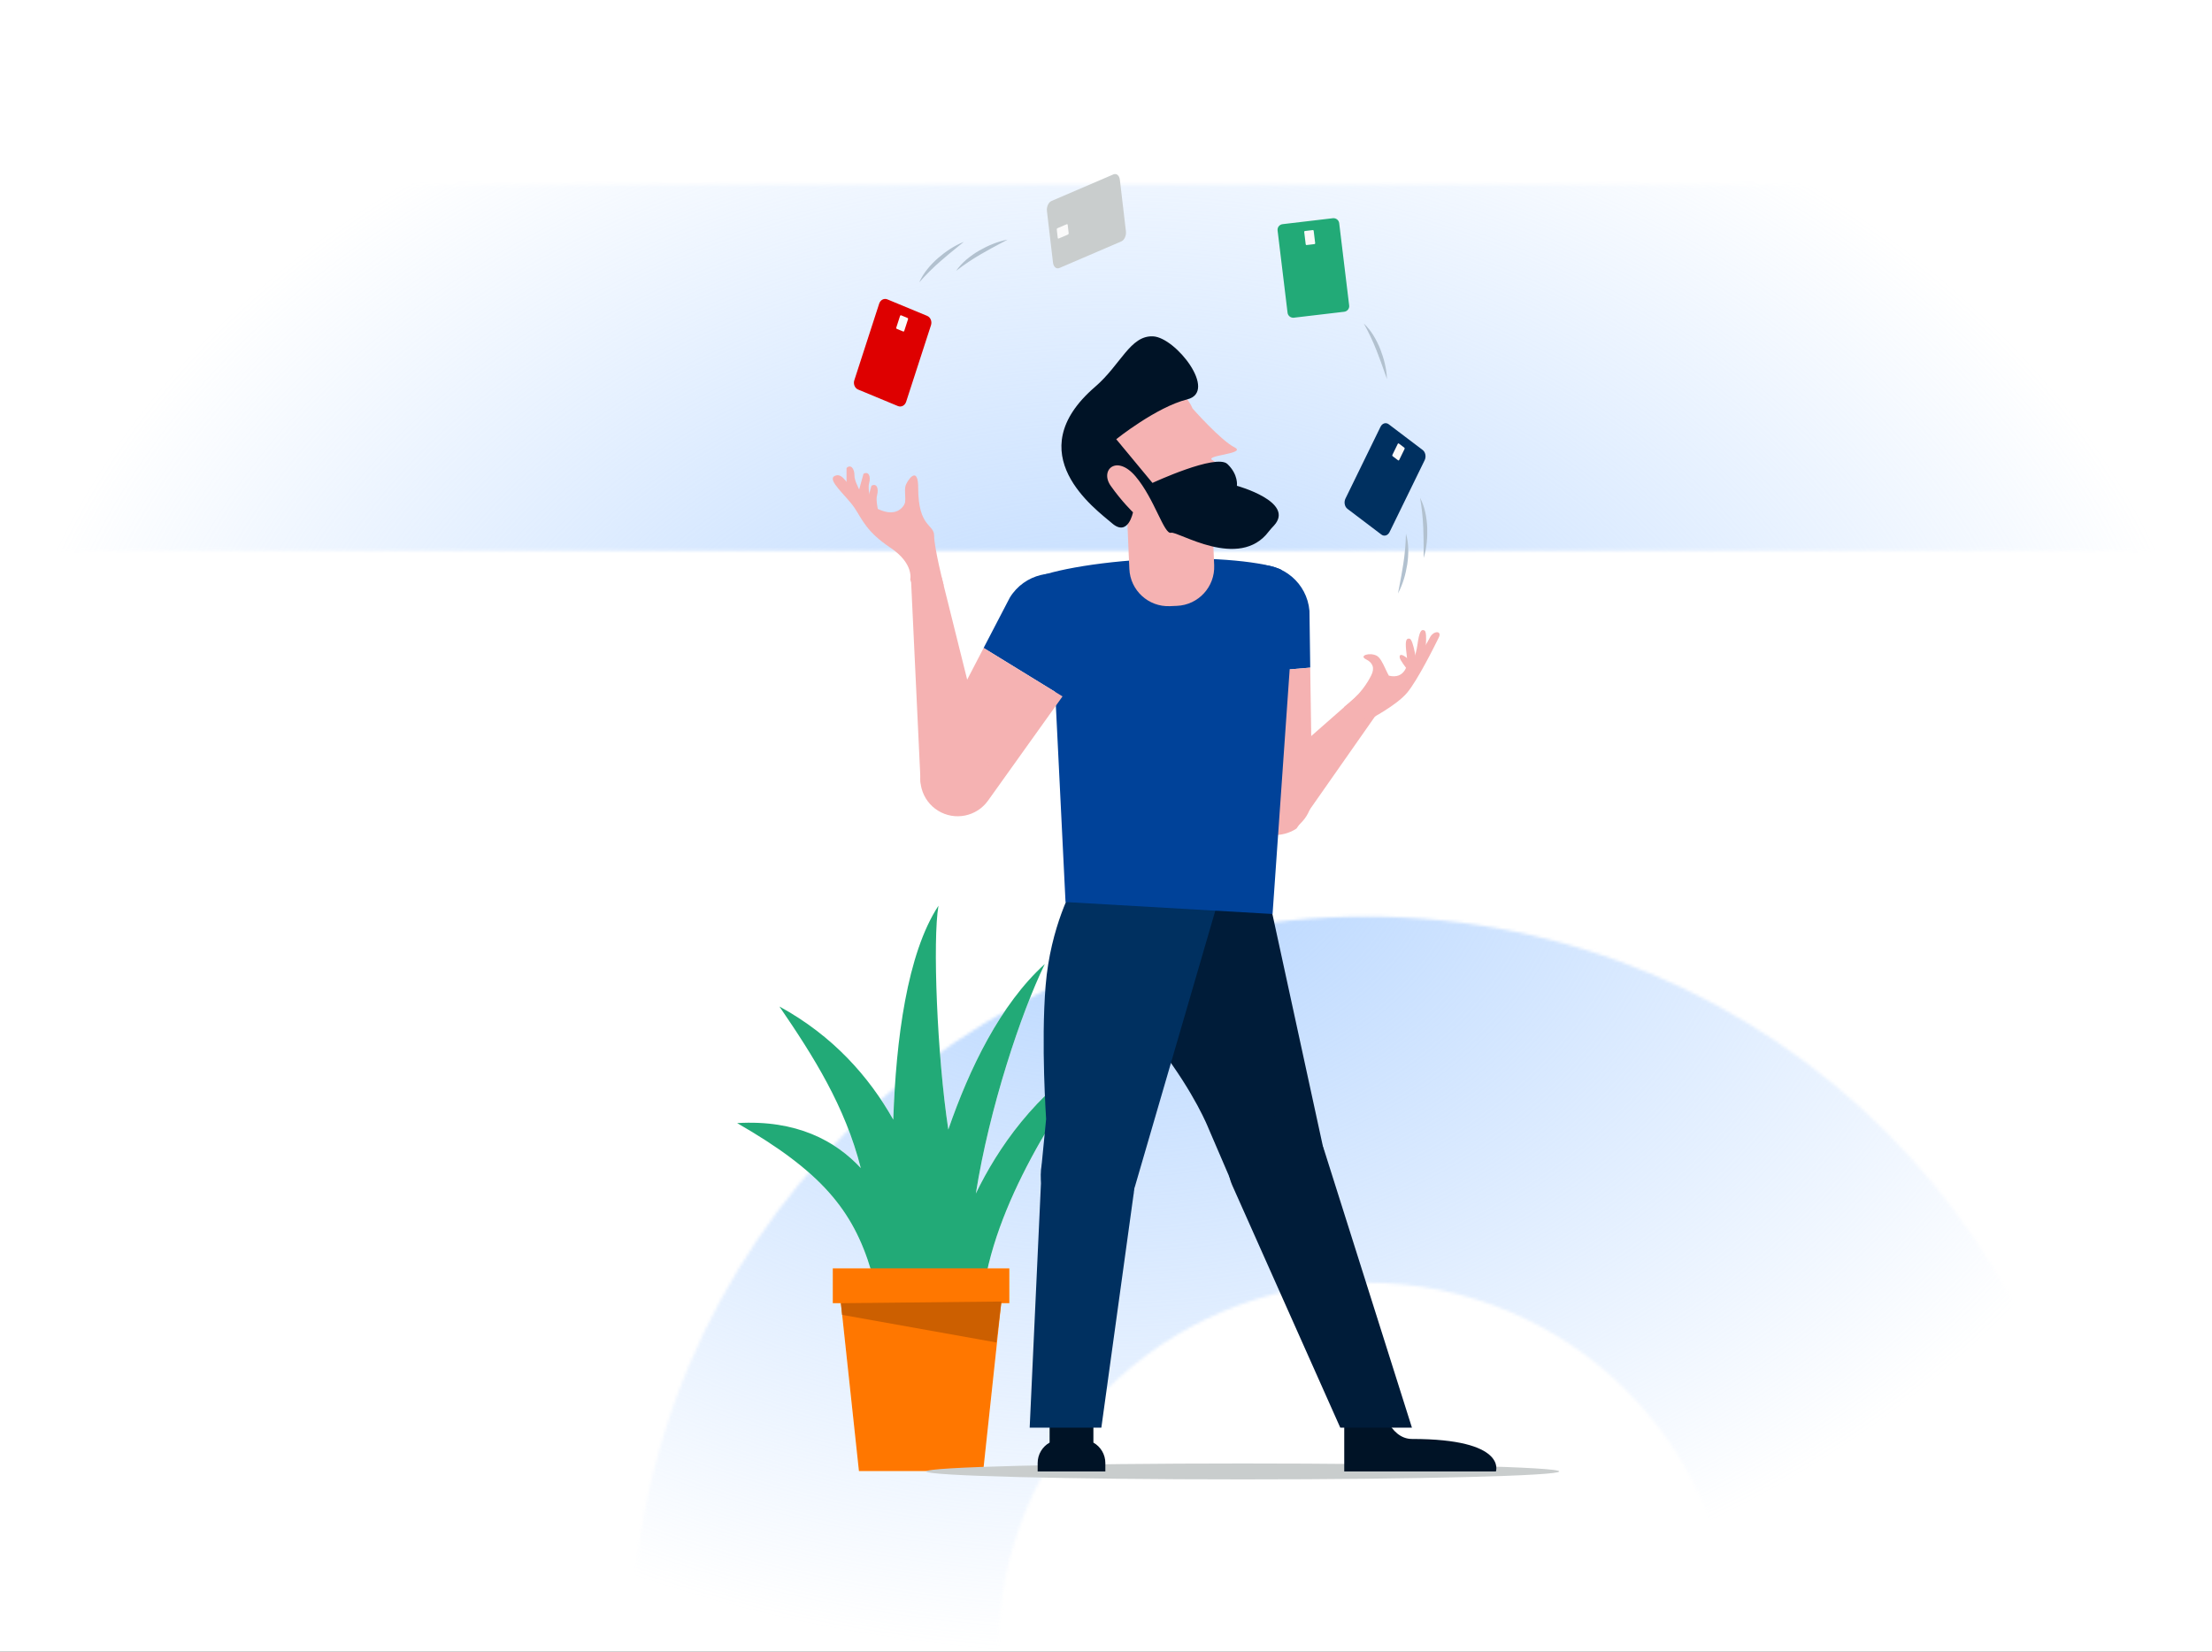 <?xml version="1.0" encoding="UTF-8"?>
<svg xmlns="http://www.w3.org/2000/svg" width="750" height="560" viewBox="0 0 750 560" fill="none">
  <rect x="0" y="0" width="750" height="560" fill="#333333" stroke="none"/>
  <g clip-path="url(#clip0_1758_127201)">
    <rect width="750" height="560" fill="white"></rect>
    <g clip-path="url(#clip1_1758_127201)">
      <mask id="mask0_1758_127201" style="mask-type:alpha" maskUnits="userSpaceOnUse" x="-492" y="-1022" width="1911" height="2577">
        <path fill-rule="evenodd" clip-rule="evenodd" d="M1044.08 -82.502V-551.932L808.361 -1022L573.28 -551.932V-82.502H690.454V-522.933L808.361 -757.76L926.333 -522.933V-82.502H1044.08ZM-492 186.751H1418.99V62.534H-492V186.751ZM1419 435.5C1212.79 435.5 1045.78 602.355 1045.78 808.151V1554.41C1007.92 1494.4 965.344 1435.29 921.208 1380.22L920.284 808.151C920.284 533.172 1143.57 310.104 1419 310.104V435.5ZM712.308 559.456C712.308 422.205 600.87 310.767 463.11 310.767C325.668 310.767 214.166 422.205 214.166 559.456L214.357 821.879C256.39 839.215 297.976 858.048 338.957 878.475L338.479 559.456C338.479 490.655 394.309 434.857 463.11 434.857C532.101 434.857 587.868 490.655 587.868 559.456L588.315 1028.79C631.175 1059.41 672.794 1091.76 712.723 1125.57L712.308 559.456ZM-242.515 310.767C-105.041 310.767 6.461 422.205 6.461 559.456V775.959C-34.488 762.448 -76.138 750.306 -118.552 739.567L-117.756 559.456C-117.756 490.655 -173.746 434.857 -242.515 434.857C-311.57 434.857 -367.305 490.655 -367.305 559.456L-367.114 694.125C-408.541 689.6 -449.681 686.095 -492 684.246L-491.649 559.456C-491.649 422.205 -380.179 310.767 -242.515 310.767Z" fill="#E5F0FF"></path>
      </mask>
      <g mask="url(#mask0_1758_127201)">
        <rect width="750" height="560" fill="url(#paint0_radial_1758_127201)"></rect>
      </g>
    </g>
    <path fill-rule="evenodd" clip-rule="evenodd" d="M334.886 430.016C341.031 403.111 358.815 375.606 372.076 357.501C350.881 370.734 338.202 389.53 330.873 404.677C335.417 375.802 346.195 343.4 354.251 326.845C339.177 340.54 328.664 362.306 321.536 382.971C317.695 357.627 316.197 318.635 318.196 307.072C307.535 323.319 303.79 352.568 302.875 379.622C294.737 365.18 282.543 351.234 264.276 341.254C275.867 358.211 286.506 375.011 291.85 396.014C283.257 386.783 270.073 379.575 249.938 380.78C277.985 396.899 288.943 409.901 295.13 430.016H283.839H282.36V441.842H285.11L285.536 445.796L291.231 498.758H333.363L339.483 441.842H342.233V430.016H340.755H334.886Z" fill="white"></path>
    <path fill-rule="evenodd" clip-rule="evenodd" d="M319.053 445.245C319.053 445.245 319.229 441.595 318.839 435.576C321.129 436.005 323.76 437.018 326.697 438.961C328.195 441.012 330.149 443.496 332.701 446.488C333.493 414.848 356.081 379.338 372.077 357.501C350.89 370.728 338.199 389.524 330.868 404.668C335.413 375.796 346.197 343.398 354.25 326.845C339.177 340.539 328.663 362.305 321.535 382.969C317.695 357.624 316.197 318.633 318.197 307.072C307.536 323.318 303.79 352.564 302.874 379.616C294.736 365.175 282.54 351.232 264.276 341.253C275.872 358.216 286.522 375.016 291.864 396.029C283.271 386.79 270.083 379.574 249.938 380.78C278.341 397.103 289.223 410.223 295.368 430.776C295.115 437.636 294.352 444.932 293.002 452.741C283.931 505.182 319.053 445.245 319.053 445.245Z" fill="#22AA77"></path>
    <path fill-rule="evenodd" clip-rule="evenodd" d="M283.838 430.016H340.754L340.754 430.017H342.232V441.843H339.482L333.363 498.758H291.23L285.11 441.843H282.359V430.017H283.838L283.838 430.016Z" fill="#FF7700"></path>
    <path fill-rule="evenodd" clip-rule="evenodd" d="M285.109 441.842L285.535 445.796L337.796 455.147L339.543 441.269L285.109 441.842Z" fill="#CC5F00"></path>
    <path fill-rule="evenodd" clip-rule="evenodd" d="M528.677 498.881C528.677 500.371 480.625 501.581 421.352 501.581C362.078 501.581 314.027 500.371 314.027 498.881C314.027 497.39 362.078 496.181 421.352 496.181C480.625 496.181 528.677 497.39 528.677 498.881Z" fill="#C9CDCD"></path>
    <path fill-rule="evenodd" clip-rule="evenodd" d="M455.778 498.88V482.267L468.294 476.212C468.294 476.212 470.856 487.871 478.761 487.871C511.185 487.871 507.204 498.88 507.204 498.88H455.778ZM370.729 479.981V489.102C373.146 490.466 374.778 493.058 374.778 496.032V498.881H351.828V496.032C351.828 493.058 353.461 490.465 355.879 489.102V479.981H370.729Z" fill="#001326"></path>
    <path fill-rule="evenodd" clip-rule="evenodd" d="M373.425 484.031H349.125L353.175 396.281C353.785 386.724 360.299 384.706 369.808 385.828C379.388 386.956 386.023 395.943 384.28 405.431L373.425 484.031Z" fill="#003060"></path>
    <path fill-rule="evenodd" clip-rule="evenodd" d="M449.025 390.88L428.775 297.73L405.284 317.389C405.004 314.051 404.815 311.695 404.815 311.695L381.532 312.929C381.532 312.929 381.239 339.52 393.267 355.288C405.251 370.994 409.685 382.394 409.719 382.482L417.975 401.68C421.162 410.28 428.05 410.526 436.785 407.73C445.519 404.934 451.423 399.734 449.025 390.88Z" fill="#001C39"></path>
    <path fill-rule="evenodd" clip-rule="evenodd" d="M478.728 484.031H454.428L417.829 401.919C413.989 393.149 418.296 382.951 427.261 379.586C436.291 376.198 446.308 381.142 449.109 390.373L478.728 484.031Z" fill="#001C39"></path>
    <path fill-rule="evenodd" clip-rule="evenodd" d="M363.977 300.431V309.468L399.239 328.31L428.566 304.278L428.777 296.381L363.977 300.431Z" fill="#001C39"></path>
    <path fill-rule="evenodd" clip-rule="evenodd" d="M404.478 297.73L363.978 300.43C363.978 300.43 356.177 313.972 354.528 334.18C352.923 353.87 354.709 379.326 354.696 379.419L353.178 394.93C351.587 403.963 356.353 412.881 365.305 414.879C374.257 416.877 382.417 411.116 384.818 402.264L415.278 297.73H404.478Z" fill="#003060"></path>
    <path fill-rule="evenodd" clip-rule="evenodd" d="M444.25 226.356L412.962 229.013L409.98 209.989C409.182 200.599 416.148 192.341 425.539 191.543C434.928 190.747 443.186 197.712 443.984 207.102L444.25 226.356Z" fill="#004299"></path>
    <path fill-rule="evenodd" clip-rule="evenodd" d="M444.24 226.357L412.969 229.012L419.74 271.948C420.773 278.502 426.696 283.145 433.308 282.583C439.928 282.021 444.985 276.435 444.887 269.793L444.24 226.357Z" fill="#F5B2B2"></path>
    <path fill-rule="evenodd" clip-rule="evenodd" d="M412.952 229.013L412.968 229.012L412.952 229.013Z" fill="#0058CC"></path>
    <path fill-rule="evenodd" clip-rule="evenodd" d="M466.575 242.38L439.595 280.9C435.099 284.067 426.947 284.098 423.779 279.603C420.612 275.106 421.689 268.894 426.184 265.726L466.575 230.23V242.38Z" fill="#F5B2B2"></path>
    <path fill-rule="evenodd" clip-rule="evenodd" d="M433.569 194.876L434.623 193.267C429.536 190.574 411.761 188.667 391.623 189.53C371.41 190.394 353.608 193.868 348.84 196.998L356.421 207.148L361.276 305.83L431.476 309.88L438.892 203.824C438.867 199.956 436.715 196.616 433.569 194.876Z" fill="#004299"></path>
    <path fill-rule="evenodd" clip-rule="evenodd" d="M360.261 236.116L333.504 219.685L342.394 202.604C347.324 194.574 357.832 192.06 365.862 196.992C373.893 201.923 376.404 212.432 371.474 220.461L360.261 236.116Z" fill="#004299"></path>
    <path fill-rule="evenodd" clip-rule="evenodd" d="M360.254 236.111L333.511 219.688L313.477 258.263C310.418 264.152 312.429 271.404 318.084 274.876C323.746 278.353 331.132 276.858 334.997 271.454L360.254 236.111Z" fill="#F5B2B2"></path>
    <path fill-rule="evenodd" clip-rule="evenodd" d="M333.496 219.68L333.511 219.689L333.496 219.68Z" fill="#0058CC"></path>
    <path fill-rule="evenodd" clip-rule="evenodd" d="M308.906 196.911L312.114 264.79C312.694 270.261 317.598 274.223 323.066 273.642C328.535 273.063 336.206 266.749 335.625 261.28L319.301 195.808L308.906 196.911Z" fill="#F5B2B2"></path>
    <path fill-rule="evenodd" clip-rule="evenodd" d="M399.052 205.411L396.673 205.514C389.388 205.826 383.23 200.172 382.918 192.887L382.113 174.057L410.872 172.828L411.678 191.657C411.989 198.942 406.336 205.101 399.052 205.411Z" fill="#F5B2B2"></path>
    <path fill-rule="evenodd" clip-rule="evenodd" d="M308.627 196.481C308.627 196.481 309.977 191.081 301.877 185.681C293.777 180.281 292.427 176.231 289.727 172.181C287.027 168.131 280.277 162.731 282.977 161.381C285.677 160.031 287.027 164.081 291.077 168.131C295.127 172.181 301.877 177.581 304.577 174.881C308.627 170.831 305.927 166.781 307.277 164.081C308.627 161.381 311.327 158.681 311.327 165.431C311.327 178.931 316.727 177.581 316.727 181.631C316.727 185.681 319.962 198.457 319.962 198.457C319.962 198.457 309.977 201.881 308.627 196.481Z" fill="#F5B2B2"></path>
    <path fill-rule="evenodd" clip-rule="evenodd" d="M287.027 166.78V158.68C288.377 157.33 289.727 158.68 289.727 161.38C289.727 164.08 294.212 171.015 294.212 171.015L287.027 166.78Z" fill="#F5B2B2"></path>
    <path fill-rule="evenodd" clip-rule="evenodd" d="M290.625 168.449C290.625 168.449 292.416 161.941 292.774 160.639C294.433 159.696 295.377 161.356 294.661 163.959C293.945 166.562 296.429 174.439 296.429 174.439L290.625 168.449Z" fill="#F5B2B2"></path>
    <path fill-rule="evenodd" clip-rule="evenodd" d="M293.32 172.499C293.32 172.499 295.112 165.991 295.47 164.689C297.129 163.746 298.072 165.406 297.357 168.009C296.64 170.612 299.124 178.489 299.124 178.489L293.32 172.499Z" fill="#F5B2B2"></path>
    <path fill-rule="evenodd" clip-rule="evenodd" d="M307.278 169.48C307.278 169.48 305.5 177.479 295.59 171.454C296.016 175.607 304.578 178.93 304.578 178.93L308.628 176.23L307.278 169.48Z" fill="#F5B2B2"></path>
    <path fill-rule="evenodd" clip-rule="evenodd" d="M464.603 243.787C464.603 243.787 473.45 239.163 477.053 234.92C480.655 230.678 486.637 218.575 487.833 216.155C489.03 213.734 486.01 213.748 484.816 216.168C483.618 218.589 475.229 232.513 472.809 231.317C470.388 230.121 469.15 223.485 466.73 222.289C464.309 221.092 460.694 222.316 463.113 223.512C465.534 224.71 466.146 226.517 464.95 228.938C463.753 231.359 461.177 235.63 455.777 239.68C454.646 244.343 464.603 243.787 464.603 243.787Z" fill="#F5B2B2"></path>
    <path fill-rule="evenodd" clip-rule="evenodd" d="M483.032 222.818C483.032 222.818 484.2 214.361 482.99 213.762C481.779 213.164 481.182 214.374 480.597 218.602C480.013 222.832 478.219 226.463 477.62 227.673C477.023 228.884 483.032 222.818 483.032 222.818Z" fill="#F5B2B2"></path>
    <path fill-rule="evenodd" clip-rule="evenodd" d="M480.399 225.256C480.399 225.256 479.269 216.793 477.943 216.539C476.618 216.285 476.364 217.611 476.929 221.843C477.494 226.074 476.732 230.052 476.48 231.378C476.226 232.705 480.399 225.256 480.399 225.256Z" fill="#F5B2B2"></path>
    <path fill-rule="evenodd" clip-rule="evenodd" d="M479.012 224.86C479.012 224.86 476.997 222.845 475.786 222.247C474.576 221.649 474.171 222.467 474.978 223.882C475.783 225.298 477.773 227.747 477.773 227.747L479.012 224.86Z" fill="#F5B2B2"></path>
    <path fill-rule="evenodd" clip-rule="evenodd" d="M477.127 225.17C477.127 225.17 476.286 230.418 470.916 229.073C468.661 233.589 472.223 235.547 472.223 235.547C472.223 235.547 477.037 231.902 477.635 230.692C478.233 229.481 477.127 225.17 477.127 225.17Z" fill="#F5B2B2"></path>
    <path fill-rule="evenodd" clip-rule="evenodd" d="M304.458 137.675L290.952 132.072C289.829 131.606 289.252 130.198 289.664 128.928L298.09 102.954C298.501 101.684 299.746 101.032 300.869 101.499L314.375 107.101C315.498 107.567 316.074 108.974 315.663 110.244L307.237 136.218C306.824 137.488 305.581 138.14 304.458 137.675Z" fill="#DE0000"></path>
    <path fill-rule="evenodd" clip-rule="evenodd" d="M306.211 112.387L304.071 111.499C303.916 111.434 303.837 111.24 303.893 111.064L305.173 107.114C305.231 106.939 305.404 106.848 305.559 106.913L307.699 107.801C307.854 107.865 307.934 108.061 307.877 108.236L306.597 112.185C306.539 112.36 306.366 112.451 306.211 112.387Z" fill="#FAFAFA"></path>
    <path fill-rule="evenodd" clip-rule="evenodd" d="M379.702 60.951L381.755 78.418C381.925 79.869 381.231 81.404 380.204 81.845L359.197 90.865C358.169 91.306 357.199 90.485 357.027 89.034L354.975 71.568C354.804 70.115 355.498 68.58 356.525 68.139L377.534 59.119C378.56 58.678 379.532 59.499 379.702 60.951Z" fill="#C9CDCD"></path>
    <path fill-rule="evenodd" clip-rule="evenodd" d="M362.018 76.263L362.343 79.03C362.366 79.231 362.27 79.444 362.129 79.506L358.934 80.876C358.793 80.938 358.658 80.823 358.635 80.622L358.308 77.856C358.285 77.653 358.381 77.441 358.524 77.381L361.717 76.009C361.86 75.948 361.994 76.062 362.018 76.263Z" fill="#FAFAFA"></path>
    <path fill-rule="evenodd" clip-rule="evenodd" d="M455.753 105.701L438.718 107.711C437.653 107.837 436.688 107.087 436.56 106.037L433.178 78.129C433.051 77.078 433.81 76.125 434.875 76L451.909 73.988C452.974 73.864 453.94 74.613 454.068 75.663L457.45 103.572C457.578 104.622 456.818 105.575 455.753 105.701Z" fill="#22AA77"></path>
    <path fill-rule="evenodd" clip-rule="evenodd" d="M445.694 82.763L443.014 83.079C442.865 83.098 442.732 82.993 442.714 82.847L442.201 78.618C442.184 78.473 442.29 78.341 442.437 78.323L445.116 78.007C445.264 77.99 445.398 78.094 445.415 78.238L445.928 82.469C445.946 82.615 445.839 82.746 445.694 82.763Z" fill="#FAFAFA"></path>
    <path fill-rule="evenodd" clip-rule="evenodd" d="M468.363 181.233L456.864 172.52C455.908 171.795 455.604 170.242 456.186 169.051L468.081 144.693C468.664 143.501 469.91 143.123 470.866 143.848L482.364 152.561C483.32 153.285 483.625 154.839 483.042 156.029L471.148 180.389C470.565 181.579 469.319 181.957 468.363 181.233Z" fill="#003060"></path>
    <path fill-rule="evenodd" clip-rule="evenodd" d="M474.027 156.062L472.204 154.683C472.073 154.581 472.03 154.367 472.111 154.202L473.92 150.498C474 150.333 474.173 150.28 474.305 150.382L476.128 151.761C476.26 151.863 476.303 152.077 476.221 152.242L474.413 155.946C474.333 156.111 474.161 156.164 474.027 156.062Z" fill="#FAFAFA"></path>
    <path fill-rule="evenodd" clip-rule="evenodd" d="M408.57 178.277C408.57 178.277 420.815 176.16 421.898 171.296C422.61 168.095 414.052 157.673 411.094 156.014C408.136 154.356 422.893 153.862 418.615 151.696C413.833 149.274 404.302 138.43 404.302 138.43C404.302 138.43 399.915 126.179 384.711 132.224C369.507 138.267 370.942 152.865 370.942 152.865C370.942 152.865 373.3 172.588 381.829 175.431C390.358 178.275 393.201 179.695 403.152 181.117C413.103 182.538 408.57 178.277 408.57 178.277Z" fill="#F5B2B2"></path>
    <path fill-rule="evenodd" clip-rule="evenodd" d="M371.327 131.131C380.017 123.649 383.211 113.693 390.939 114.036C398.667 114.378 413.022 132.796 402.54 135.406C392.059 138.016 378.469 148.911 378.469 148.911L390.755 163.731C390.755 163.731 412.368 153.692 416.167 157.321C419.966 160.95 419.386 164.704 419.386 164.704C419.386 164.704 439.305 170.189 431.938 178.207C431.347 178.848 430.73 179.472 430.209 180.17C420.169 193.587 399.349 179.975 397.049 180.631C394.694 181.301 391.465 169.136 385.047 161.542C378.627 153.95 372.824 159.339 376.589 164.696C380.356 170.056 384.152 173.684 384.152 173.684C384.152 173.684 382.516 182.15 377.061 177.423C371.604 172.696 344.993 153.802 371.327 131.131Z" fill="#001326"></path>
    <path fill-rule="evenodd" clip-rule="evenodd" d="M339.471 82.396L339.472 82.396L339.472 82.396C340.194 82.012 340.92 81.626 341.648 81.235C338.224 81.879 334.993 83.256 331.974 84.977C330.471 85.856 329.038 86.86 327.704 87.984C326.365 89.101 325.179 90.409 324.178 91.823C326.93 89.71 329.711 87.842 332.653 86.144C334.882 84.837 337.162 83.624 339.471 82.396ZM482.702 186.67L482.702 186.661V186.66C482.692 184.053 482.683 181.48 482.566 178.908C482.435 175.513 482.078 172.182 481.494 168.761C482.276 170.307 482.88 171.965 483.246 173.671C483.619 175.374 483.838 177.111 483.914 178.85C484.031 182.322 483.742 185.825 482.714 189.153C482.708 188.321 482.705 187.494 482.702 186.67ZM474.001 201.206C474.152 200.398 474.305 199.595 474.458 198.795C474.95 196.221 475.435 193.681 475.814 191.121C476.335 187.764 476.621 184.425 476.701 180.956C477.175 182.623 477.45 184.366 477.483 186.11C477.522 187.854 477.404 189.601 477.148 191.321C476.598 194.753 475.645 198.136 474.001 201.206ZM326.796 81.999C326.161 82.519 325.526 83.033 324.895 83.544C322.858 85.195 320.848 86.825 318.907 88.536C316.343 90.766 313.971 93.133 311.672 95.733C312.386 94.154 313.299 92.643 314.399 91.29C315.492 89.931 316.71 88.673 318.016 87.522C320.649 85.256 323.56 83.286 326.796 81.999ZM469.445 126.208C469.716 126.978 469.988 127.751 470.265 128.527C470.139 125.045 469.261 121.643 468.011 118.402C467.367 116.785 466.588 115.217 465.676 113.731C464.772 112.239 463.655 110.872 462.408 109.669C464.085 112.708 465.516 115.737 466.755 118.9C467.716 121.301 468.575 123.738 469.445 126.208Z" fill="#B2C1CF"></path>
  </g>
  <defs>
    <radialGradient id="paint0_radial_1758_127201" cx="0" cy="0" r="1" gradientUnits="userSpaceOnUse" gradientTransform="translate(375 280) rotate(-90) scale(280 375)">
      <stop stop-color="#B2D3FF"></stop>
      <stop offset="1" stop-color="#B2D3FF" stop-opacity="0"></stop>
    </radialGradient>
    <clipPath id="clip0_1758_127201">
      <rect width="750" height="560" fill="white"></rect>
    </clipPath>
    <clipPath id="clip1_1758_127201">
      <rect width="750" height="560" fill="white"></rect>
    </clipPath>
  </defs>
</svg>
